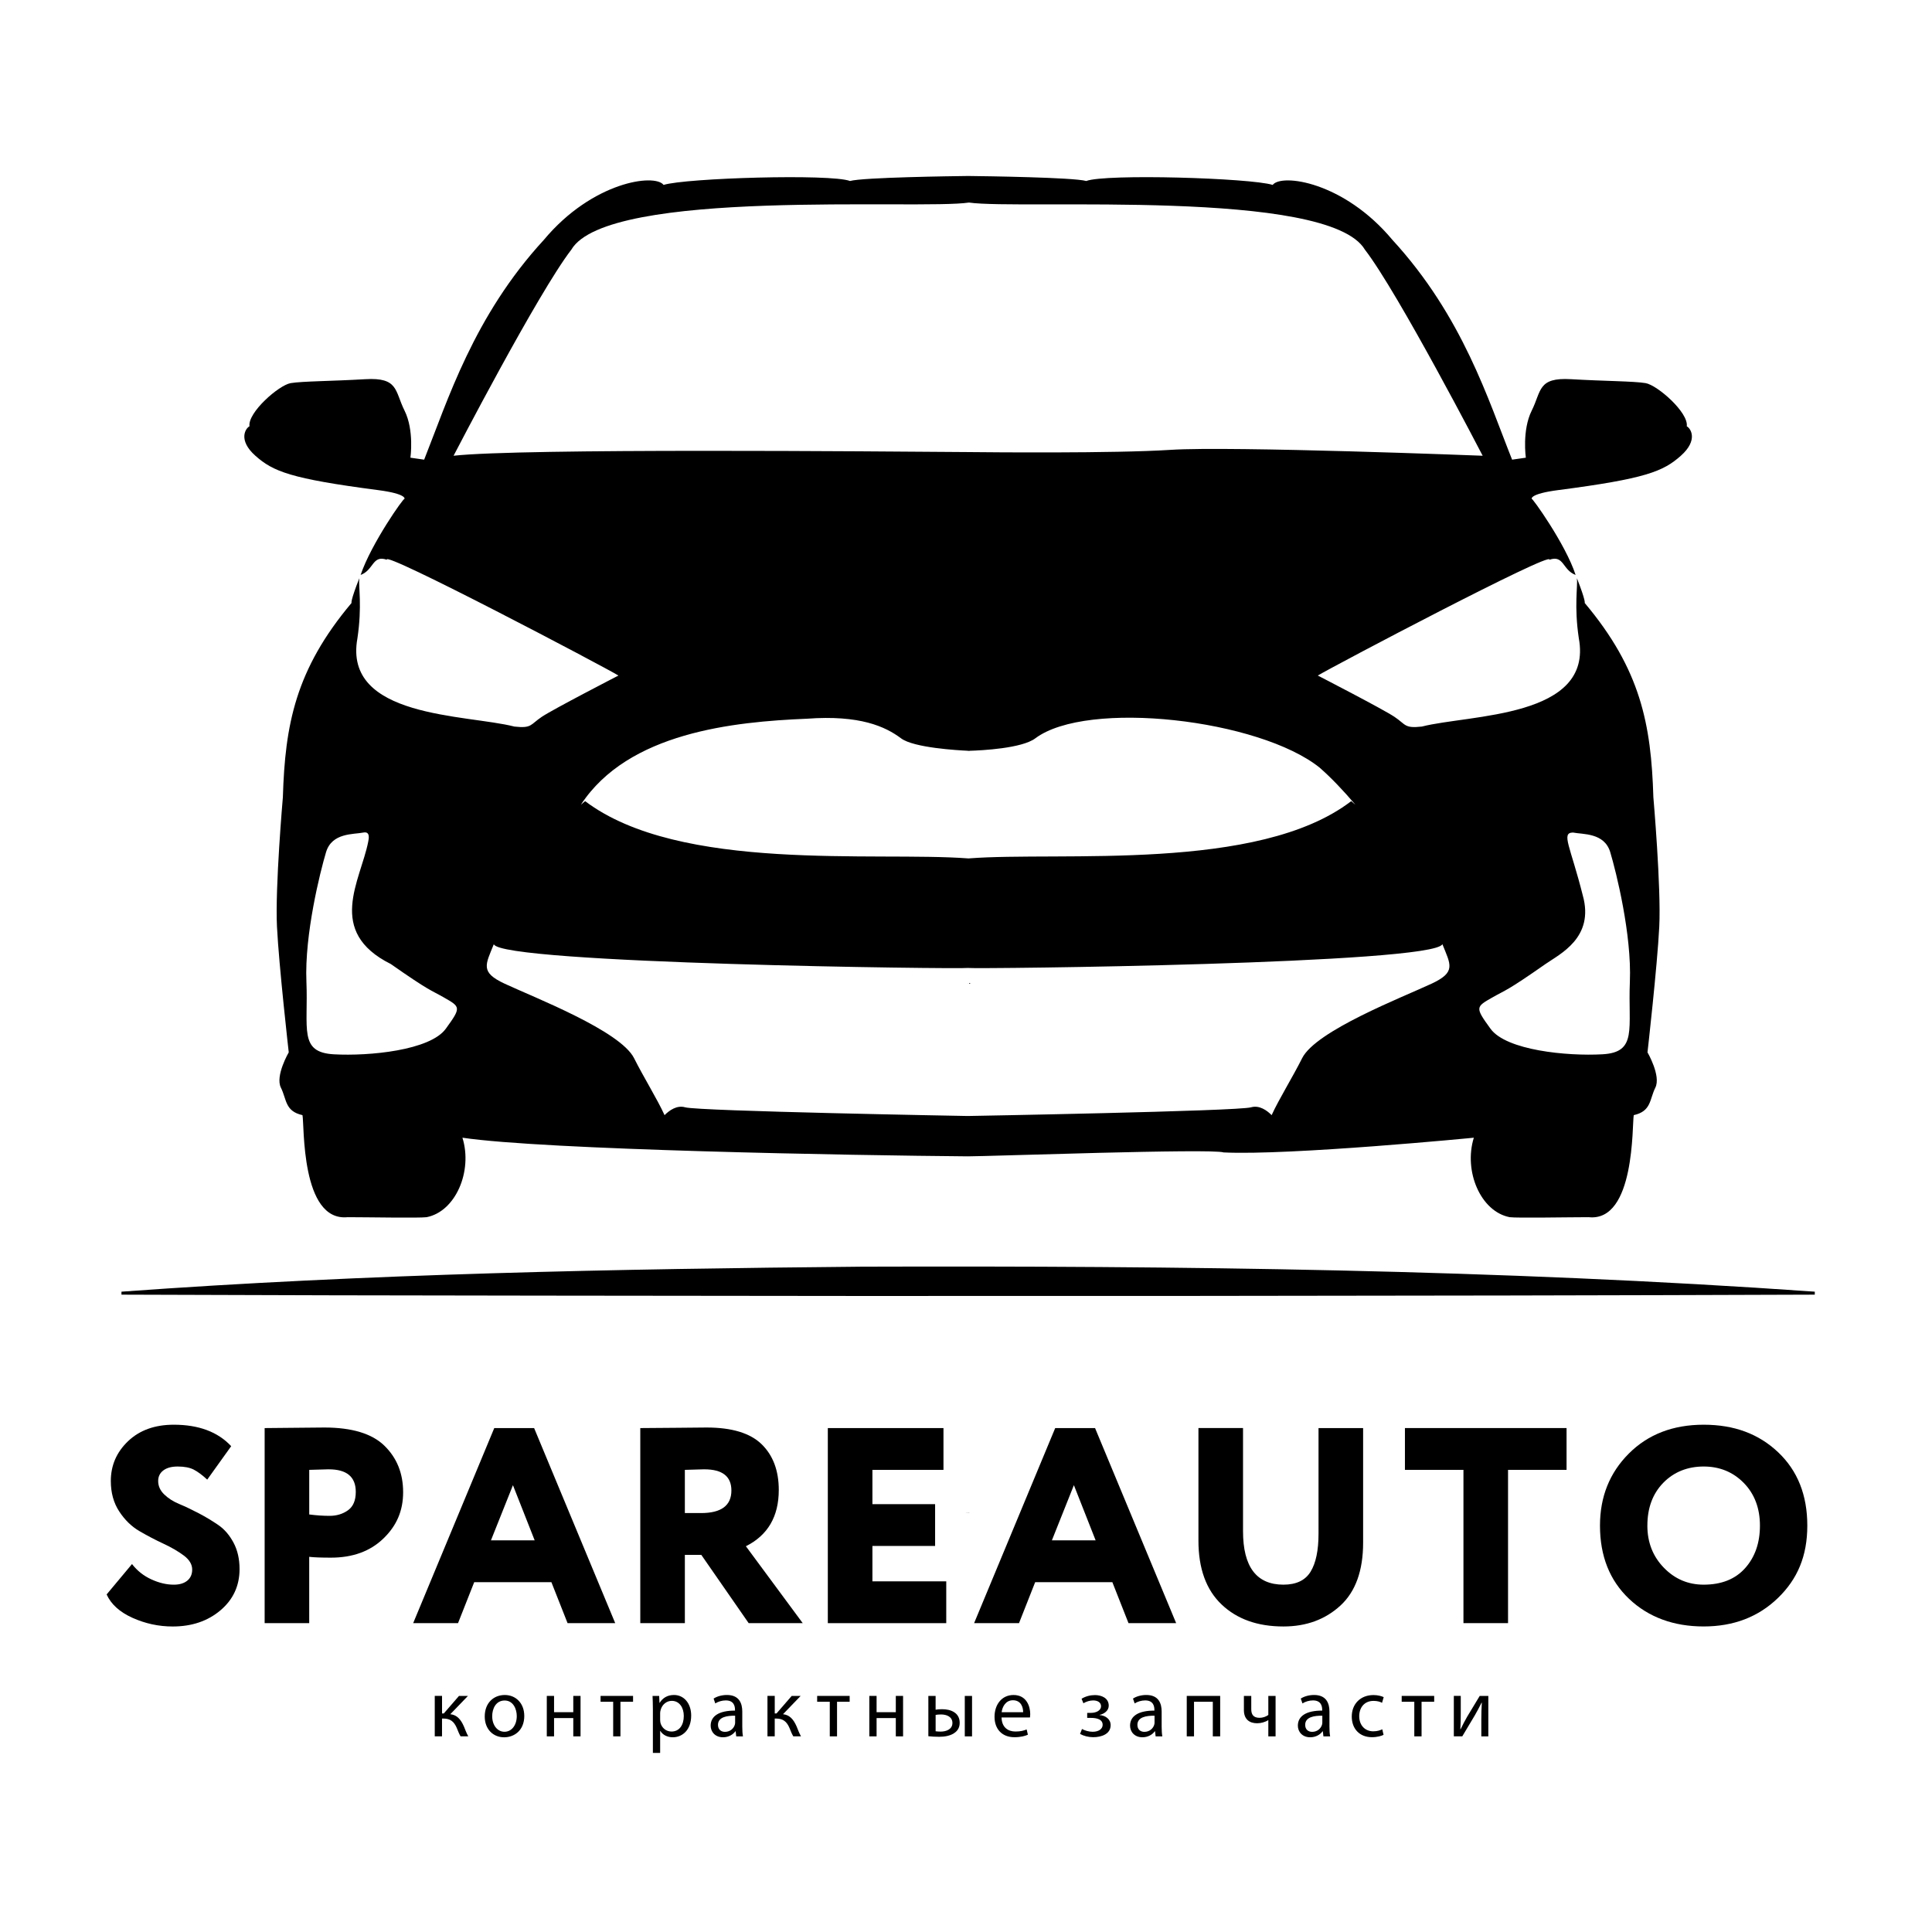 <?xml version="1.0" encoding="UTF-8"?> <svg xmlns="http://www.w3.org/2000/svg" id="_Слой_2" data-name="Слой 2" viewBox="0 0 1000 1000"><defs><style> .cls-1 { fill: #fff; } .cls-2 { fill: #aa6161; } </style></defs><g id="_Слой_1-2" data-name="Слой 1"><g><rect class="cls-1" width="1000" height="1000"></rect><g><polygon class="cls-2" points="502.03 782.81 502.03 782.85 500.17 782.81 502.03 782.81"></polygon><rect class="cls-2" x="501" y="509.13" width=".2" height=".02"></rect><path d="M502.27,509.13v.02h.2v-.02h-.2ZM501.6,508.8v.32c.27,0,.49,0,.67-.32h-.67ZM499.74,782.81l1.86.04v-.04h-1.86Z"></path><path d="M873.07,220.65c1.02-7.11-15.24-21.33-21.33-22.35-6.09-1.02-21.33-1.02-38.6-2.03-17.27-1.02-15.24,6.09-20.32,16.25-5.08,10.16-3.05,24.38-3.05,24.38l-7.11,1.02c-12.26-30.67-25.49-74.1-61.96-113.77-25.16-30.17-57.45-34.44-61.96-28.44-11.51-3.59-86.5-5.84-96.5-2.03-6.55-1.87-52.82-2.5-60.31-2.58h0c-.06,0-1.04,0-1.02-.01h0c-7.56.09-54.35.71-60.95,2.59-10-3.81-84.99-1.55-96.5,2.03-4.47-6.01-36.79-1.74-61.96,28.44-36.37,39.49-49.86,83.34-61.96,113.77l-7.11-1.02s2.03-14.22-3.05-24.38c-5.08-10.16-3.05-17.27-20.32-16.25-17.27,1.02-32.51,1.02-38.6,2.03s-22.35,15.24-21.33,22.35c-2.03,1.02-6.09,7.11,3.05,15.24,9.14,8.13,18.15,11.87,63.49,17.78,15.02,1.96,13.71,4.57,13.71,4.57-.03-1.32-17.39,23.35-22.72,39.35,6.91-2.6,5.98-10.52,13.58-7.86-2.84-5.3,113.06,55.69,119.86,59.93,0,0-33.52,17.27-39.62,21.33-6.09,4.06-5.08,6.09-14.22,5.08-24.82-6.37-88.83-4.27-81.26-45.71,2.51-16.73.47-27.01.98-31.07-4.75,12.06-4.02,12.79-4.02,12.79-29.09,34.58-34.42,63.15-35.55,100.56,0,0-4.07,46.72-3.05,67.04,1.02,20.32,6.09,65.01,6.09,65.01,0,0-7.11,12.19-4.06,18.28,3.05,6.09,2.03,12.19,11.17,14.22,1.02,4.93-.95,55.21,23.36,52.82,10.16,0,37.08.51,40.87,0,15.01-2.89,23.96-23.8,18.56-41.14,42.31,6.33,202.31,9.17,261.56,9.65l-1.05-.02h1.05v.02c10.32.02,126.19-4.16,132.43-2.03,34.12,1.67,130.24-7.66,129.51-7.62-5.38,17.37,3.52,38.23,18.56,41.14,3.79.51,30.71,0,40.86,0,24.2,2.57,22.43-48.15,23.36-52.82,9.14-2.03,8.13-8.13,11.17-14.22s-4.06-18.28-4.06-18.28c0,0,5.08-44.69,6.09-65.01,1.02-20.32-3.05-67.04-3.05-67.04-1.14-37.72-6.58-66.1-35.55-100.56,0,0,.73-.73-4.02-12.79.51,4.06-1.53,14.34.98,31.07,7.65,41.38-56.54,39.38-81.26,45.71-9.14,1.01-8.13-1.02-14.22-5.08s-39.62-21.33-39.62-21.33c7.73-4.7,122.22-65.02,119.86-59.93,7.59-2.67,6.7,5.27,13.58,7.86-5.16-16-22.95-40.7-22.72-39.35,0,0-1.31-2.61,13.71-4.57,45.33-5.9,54.34-9.65,63.49-17.78,9.14-8.13,5.08-14.22,3.05-15.24ZM230.72,532.5c-8.13,11.17-39.62,14.22-57.9,13.21-18.28-1.02-13.21-13.21-14.22-37.58-1.02-24.38,7.11-56.88,10.16-67.04s14.22-9.14,19.3-10.16c3.6-.72,2.88,3.08,2.53,4.74-3.95,20.16-22.03,46.49,11.69,63.31,20.31,14.22,20.31,13.21,27.42,17.27,8.68,4.97,9.14,5.08,1.02,16.25ZM772.51,516.25c7.11-4.06,7.11-3.05,27.43-17.27,7.35-5.15,25.46-13.57,19.3-35.55-6.39-25.4-11.36-32.41-5.08-32.51,5.08,1.02,16.25,0,19.3,10.16,3.05,10.16,11.17,42.66,10.16,67.04-1.02,24.38,4.06,36.57-14.22,37.58-18.28,1.02-49.77-2.03-57.9-13.21-8.13-11.17-7.67-11.29,1.02-16.25ZM746.58,488.71c4.28,10.65,7.2,14.46-5.57,20.43-15.24,7.11-59.93,24.38-67.04,38.6-4.81,9.64-11.98,21.15-15.77,29.46-2.43-2.45-6.35-5.29-10.65-4.06-7.11,2.03-146.65,4.5-146.65,4.5,0,0-139.16-2.47-146.27-4.5-4.3-1.23-8.22,1.62-10.65,4.06-3.79-8.31-10.95-19.82-15.77-29.46-7.11-14.22-51.81-31.49-67.04-38.6-12.77-5.96-9.84-9.78-5.57-20.43,3.25,10.14,242.25,13,245.29,12.3,4.99.63,241.34-2.05,245.67-12.3ZM683.12,397.4c5.89,5.15,12.2,11.79,18.45,19.13-.7-.59-1.43-1.21-2.19-1.86-48.08,36.89-150.63,25.94-197.97,29.64h0s-.11.01-.11.01h0c-48.51-3.69-149.41,7.41-198.45-29.65-.76.65-1.49,1.27-2.19,1.86,24.5-37.49,79.15-42.95,116.98-44.52,27.42-2.03,40.63,4.06,48.76,10.16,6.53,4.9,29.44,6.19,34.54,6.42v.04c.18,0,.88-.02,1.02,0v-.03c6.28-.18,26.97-1.24,33.9-6.43,26.88-20.19,116.08-9.9,147.29,15.24ZM605.92,232.84c-29.39,1.9-95.04,1.25-103.99,1.16h0c-.16,0-1.13-.01-1.02-.01h0c-45.92-.32-230.92-2.02-266.14,1.9,0,0,43.68-84.31,60.95-106.66,18.83-32.02,180.75-20.54,205.81-24.39,26.65,3.85,186.07-7.49,204.95,24.39,17.27,22.35,60.95,106.66,60.95,106.66,0,0-130.02-5.08-161.51-3.05Z"></path><path d="M501,509.13v.02h.2v-.02h-.2Z"></path><g><path d="M99.48,812.43c0-2.69-1.44-5.12-4.33-7.28-2.89-2.16-6.4-4.21-10.53-6.13-4.14-1.92-8.27-4.09-12.4-6.49-4.14-2.4-7.64-5.82-10.53-10.24-2.89-4.42-4.33-9.66-4.33-15.72,0-8.08,2.98-14.95,8.94-20.63,5.96-5.67,13.85-8.51,23.65-8.51,12.88,0,22.79,3.7,29.71,11.11l-12.4,17.31c-2.6-2.4-4.93-4.13-7-5.19-2.07-1.06-4.83-1.59-8.29-1.59-3.17,0-5.65.67-7.43,2.02-1.78,1.35-2.67,3.17-2.67,5.48,0,2.6,1.03,4.9,3.1,6.92,2.07,2.02,4.66,3.68,7.79,4.98,3.12,1.3,6.51,2.91,10.17,4.83,3.65,1.92,7.04,3.97,10.17,6.13,3.12,2.16,5.72,5.19,7.79,9.09,2.07,3.9,3.1,8.44,3.1,13.63,0,8.65-3.29,15.77-9.88,21.35-6.59,5.58-14.83,8.37-24.74,8.37-7.21,0-14.14-1.49-20.77-4.47-6.63-2.98-11.11-7.02-13.41-12.12l13.13-15.72c2.69,3.46,6.03,6.11,10.02,7.93,3.99,1.83,7.86,2.74,11.61,2.74,2.98,0,5.31-.7,7-2.09,1.68-1.39,2.52-3.29,2.52-5.7Z"></path><path d="M160.06,840.13h-23.08v-100.96c1.73,0,6.61-.05,14.64-.14,8.03-.09,13.44-.15,16.23-.15,14.33,0,24.71,3.15,31.15,9.45,6.44,6.3,9.66,14.3,9.66,24.02s-3.41,17.43-10.24,24.01c-6.83,6.59-15.87,9.88-27.12,9.88-5.1,0-8.85-.14-11.25-.43v34.33ZM170.16,760.51c-.39,0-3.75.1-10.1.29v23.08c3.65.48,7.16.72,10.53.72,3.65,0,6.83-.96,9.52-2.88,2.69-1.92,4.04-5.1,4.04-9.52,0-7.79-4.66-11.68-13.99-11.68Z"></path><path d="M213.86,840.13l41.97-100.96h20.63l41.97,100.96h-24.66l-8.37-21.2h-39.95l-8.37,21.2h-23.22ZM265.5,768.73l-11.39,28.56h22.64l-11.25-28.56Z"></path><path d="M354.49,840.13h-23.08v-100.96c2.11,0,8.17-.05,18.17-.14,10-.09,15.38-.15,16.15-.15,13.08,0,22.57,2.89,28.49,8.65,5.91,5.77,8.87,13.66,8.87,23.66,0,13.75-5.67,23.46-17.02,29.14l29.42,39.81h-27.98l-24.52-35.34h-8.51v35.34ZM364.58,760.51c-.39,0-3.75.1-10.1.29v22.36h8.37c10.48,0,15.72-3.89,15.72-11.68,0-7.31-4.66-10.96-13.99-10.96Z"></path><path d="M428.48,840.13v-100.96h59.86v21.64h-36.78v17.74h32.45v21.63h-32.45v18.32h38.22v21.64h-61.3Z"></path><path d="M504.2,840.13l41.97-100.96h20.63l41.97,100.96h-24.66l-8.36-21.2h-39.95l-8.36,21.2h-23.22ZM555.84,768.73l-11.39,28.56h22.65l-11.25-28.56Z"></path><path d="M705.55,739.16v59.28c0,14.52-3.92,25.39-11.75,32.6-7.84,7.21-17.67,10.82-29.5,10.82-13.37,0-24.04-3.8-32.02-11.4-7.98-7.59-11.97-18.61-11.97-33.03v-58.27h23.08v53.37c0,18.46,6.97,27.69,20.91,27.69,6.63,0,11.32-2.24,14.06-6.71,2.74-4.47,4.11-11.03,4.11-19.69v-54.66h23.08Z"></path><path d="M727.19,760.8v-21.64h83.66v21.64h-30.29v79.33h-23.08v-79.33h-30.29Z"></path><path d="M828.15,789.64c0-14.9,4.98-27.33,14.93-37.28s22.86-14.93,38.73-14.93,28.53,4.76,38.58,14.28c10.05,9.52,15.07,22.17,15.07,37.93s-5.07,27.69-15.22,37.5c-10.15,9.81-22.96,14.71-38.44,14.71s-28.54-4.76-38.58-14.28c-10.05-9.52-15.07-22.16-15.07-37.93ZM852.67,789.64c0,8.65,2.83,15.92,8.51,21.78,5.67,5.87,12.55,8.8,20.63,8.8,9.23,0,16.39-2.86,21.49-8.58,5.09-5.72,7.64-13.05,7.64-22s-2.79-16.39-8.36-22.07c-5.58-5.67-12.5-8.51-20.77-8.51s-15.43,2.81-20.91,8.44-8.22,13.01-8.22,22.14Z"></path></g><g><path d="M228.8,877.8v9.08h.91l7.87-9.08h4.63l-9.13,9.47c3.37.35,5.41,2.6,7.05,6.36.56,1.38,1.3,3.42,2.25,5.1h-3.98c-.56-.91-1.3-2.55-1.95-4.28-1.43-3.37-3.37-4.93-6.92-4.93h-.74v9.21h-3.76v-20.94h3.76Z"></path><path d="M271.37,888.1c0,7.74-5.36,11.12-10.43,11.12-5.67,0-10.04-4.15-10.04-10.77,0-7.01,4.59-11.12,10.38-11.12s10.08,4.37,10.08,10.77ZM254.76,888.31c0,4.59,2.64,8.05,6.36,8.05s6.36-3.42,6.36-8.13c0-3.55-1.77-8.05-6.27-8.05s-6.45,4.15-6.45,8.13Z"></path><path d="M286.78,877.8v8.43h9.95v-8.43h3.76v20.94h-3.76v-9.47h-9.95v9.47h-3.76v-20.94h3.76Z"></path><path d="M327.67,877.8v3.03h-6.53v17.91h-3.76v-17.91h-6.53v-3.03h16.83Z"></path><path d="M337.93,884.64c0-2.68-.09-4.85-.17-6.84h3.42l.17,3.59h.09c1.56-2.55,4.02-4.07,7.44-4.07,5.06,0,8.87,4.28,8.87,10.64,0,7.53-4.59,11.25-9.52,11.25-2.77,0-5.19-1.21-6.45-3.29h-.09v11.38h-3.76v-22.67ZM341.69,890.22c0,.56.09,1.08.17,1.56.69,2.64,2.98,4.46,5.71,4.46,4.02,0,6.36-3.29,6.36-8.09,0-4.2-2.21-7.79-6.23-7.79-2.6,0-5.02,1.86-5.75,4.71-.13.48-.26,1.04-.26,1.56v3.59Z"></path><path d="M381.07,898.74l-.3-2.64h-.13c-1.17,1.64-3.42,3.11-6.4,3.11-4.24,0-6.4-2.99-6.4-6.01,0-5.06,4.5-7.83,12.59-7.79v-.43c0-1.73-.48-4.85-4.76-4.85-1.95,0-3.98.61-5.45,1.56l-.86-2.51c1.73-1.13,4.24-1.86,6.88-1.86,6.4,0,7.96,4.37,7.96,8.57v7.83c0,1.82.09,3.59.35,5.02h-3.46ZM380.5,888.06c-4.15-.09-8.87.65-8.87,4.71,0,2.47,1.64,3.63,3.59,3.63,2.73,0,4.46-1.73,5.06-3.5.13-.39.22-.82.22-1.21v-3.63Z"></path><path d="M401.01,877.8v9.08h.91l7.87-9.08h4.63l-9.13,9.47c3.37.35,5.41,2.6,7.05,6.36.56,1.38,1.3,3.42,2.25,5.1h-3.98c-.56-.91-1.3-2.55-1.95-4.28-1.43-3.37-3.37-4.93-6.92-4.93h-.74v9.21h-3.76v-20.94h3.76Z"></path><path d="M439.78,877.8v3.03h-6.53v17.91h-3.76v-17.91h-6.53v-3.03h16.83Z"></path><path d="M453.72,877.8v8.43h9.95v-8.43h3.76v20.94h-3.76v-9.47h-9.95v9.47h-3.76v-20.94h3.76Z"></path><path d="M484.27,877.8v7.14c.82-.17,2.03-.26,3.42-.26,4.5,0,9.04,1.86,9.04,7.01,0,2.21-.82,3.72-2.16,4.85-2.29,1.95-5.67,2.42-8.44,2.42-2.12,0-4.07-.13-5.62-.3v-20.85h3.76ZM484.27,896.1c.74.09,1.56.17,2.64.17,2.9,0,6.06-1.21,6.06-4.46s-3.03-4.41-5.88-4.41c-1.08,0-2.03.09-2.81.22v8.48ZM503.13,877.8v20.94h-3.76v-20.94h3.76Z"></path><path d="M518.41,888.96c.09,5.15,3.37,7.27,7.18,7.27,2.72,0,4.37-.48,5.8-1.08l.65,2.73c-1.34.61-3.63,1.3-6.97,1.3-6.45,0-10.3-4.24-10.3-10.56s3.72-11.29,9.82-11.29c6.84,0,8.65,6.01,8.65,9.86,0,.78-.09,1.38-.13,1.77h-14.71ZM529.57,886.24c.04-2.42-1-6.19-5.28-6.19-3.85,0-5.54,3.55-5.84,6.19h11.12Z"></path><path d="M562.72,886.59h1.82c3.2,0,5.36-1.47,5.36-3.42s-1.69-3.03-4.07-3.03c-1.69,0-3.59.56-5.06,1.47l-.95-2.34c2.12-1.3,4.54-1.9,6.96-1.9,3.2,0,7.1,1.43,7.1,5.49,0,2.59-2.38,4.28-4.72,4.76v.09c3.12.26,5.71,2.16,5.71,5.23,0,4.54-4.63,6.23-9.04,6.23-2.47,0-4.93-.65-6.79-1.69l1-2.55c1.51.82,3.55,1.43,5.54,1.43,3.16,0,5.15-1.51,5.15-3.59,0-2.81-2.94-3.59-6.1-3.59h-1.9v-2.6Z"></path><path d="M598.15,898.74l-.3-2.64h-.13c-1.17,1.64-3.42,3.11-6.4,3.11-4.24,0-6.4-2.99-6.4-6.01,0-5.06,4.5-7.83,12.59-7.79v-.43c0-1.73-.48-4.85-4.76-4.85-1.95,0-3.98.61-5.45,1.56l-.87-2.51c1.73-1.13,4.24-1.86,6.88-1.86,6.4,0,7.96,4.37,7.96,8.57v7.83c0,1.82.09,3.59.35,5.02h-3.46ZM597.59,888.06c-4.15-.09-8.87.65-8.87,4.71,0,2.47,1.64,3.63,3.59,3.63,2.72,0,4.46-1.73,5.06-3.5.13-.39.22-.82.22-1.21v-3.63Z"></path><path d="M631.56,877.8v20.94h-3.81v-17.91h-9.73v17.91h-3.76v-20.94h17.3Z"></path><path d="M647.65,877.8v6.88c0,2.64,1,4.46,4.33,4.46,1.64,0,3.33-.61,4.5-1.47v-9.86h3.76v20.94h-3.76v-8.39h-.09c-1.43.95-3.68,1.6-5.67,1.6-3.98,0-6.88-2.03-6.88-6.84v-7.31h3.81Z"></path><path d="M685,898.74l-.3-2.64h-.13c-1.17,1.64-3.42,3.11-6.4,3.11-4.24,0-6.4-2.99-6.4-6.01,0-5.06,4.5-7.83,12.59-7.79v-.43c0-1.73-.48-4.85-4.76-4.85-1.95,0-3.98.61-5.45,1.56l-.87-2.51c1.73-1.13,4.24-1.86,6.88-1.86,6.4,0,7.96,4.37,7.96,8.57v7.83c0,1.82.09,3.59.35,5.02h-3.46ZM684.43,888.06c-4.15-.09-8.87.65-8.87,4.71,0,2.47,1.64,3.63,3.59,3.63,2.72,0,4.46-1.73,5.06-3.5.13-.39.22-.82.22-1.21v-3.63Z"></path><path d="M716.11,897.96c-1,.52-3.2,1.21-6.01,1.21-6.32,0-10.43-4.28-10.43-10.69s4.41-11.12,11.25-11.12c2.25,0,4.24.56,5.28,1.08l-.86,2.94c-.91-.52-2.34-1-4.41-1-4.8,0-7.4,3.55-7.4,7.92,0,4.85,3.12,7.83,7.27,7.83,2.16,0,3.59-.56,4.67-1.04l.65,2.86Z"></path><path d="M742.33,877.8v3.03h-6.53v17.91h-3.76v-17.91h-6.53v-3.03h16.83Z"></path><path d="M756.09,877.8v8.83c0,3.33-.04,5.41-.22,8.39l.13.04c1.25-2.55,1.99-4.02,3.37-6.45l6.53-10.81h4.46v20.94h-3.63v-8.87c0-3.42.09-5.19.26-8.57h-.13c-1.34,2.68-2.25,4.37-3.46,6.49-1.99,3.24-4.28,7.27-6.53,10.94h-4.37v-20.94h3.59Z"></path></g><path d="M62.87,668.57c127.22-9.28,255.96-11.78,383.45-12.94,164.3-.5,329.03,1.4,493.01,12.94,0,0,0,1.54,0,1.54-200.5.74-456,.86-657.35.51-54.48-.02-164.61-.27-219.11-.51,0,0,0-1.54,0-1.54h0Z"></path></g></g></g></svg> 